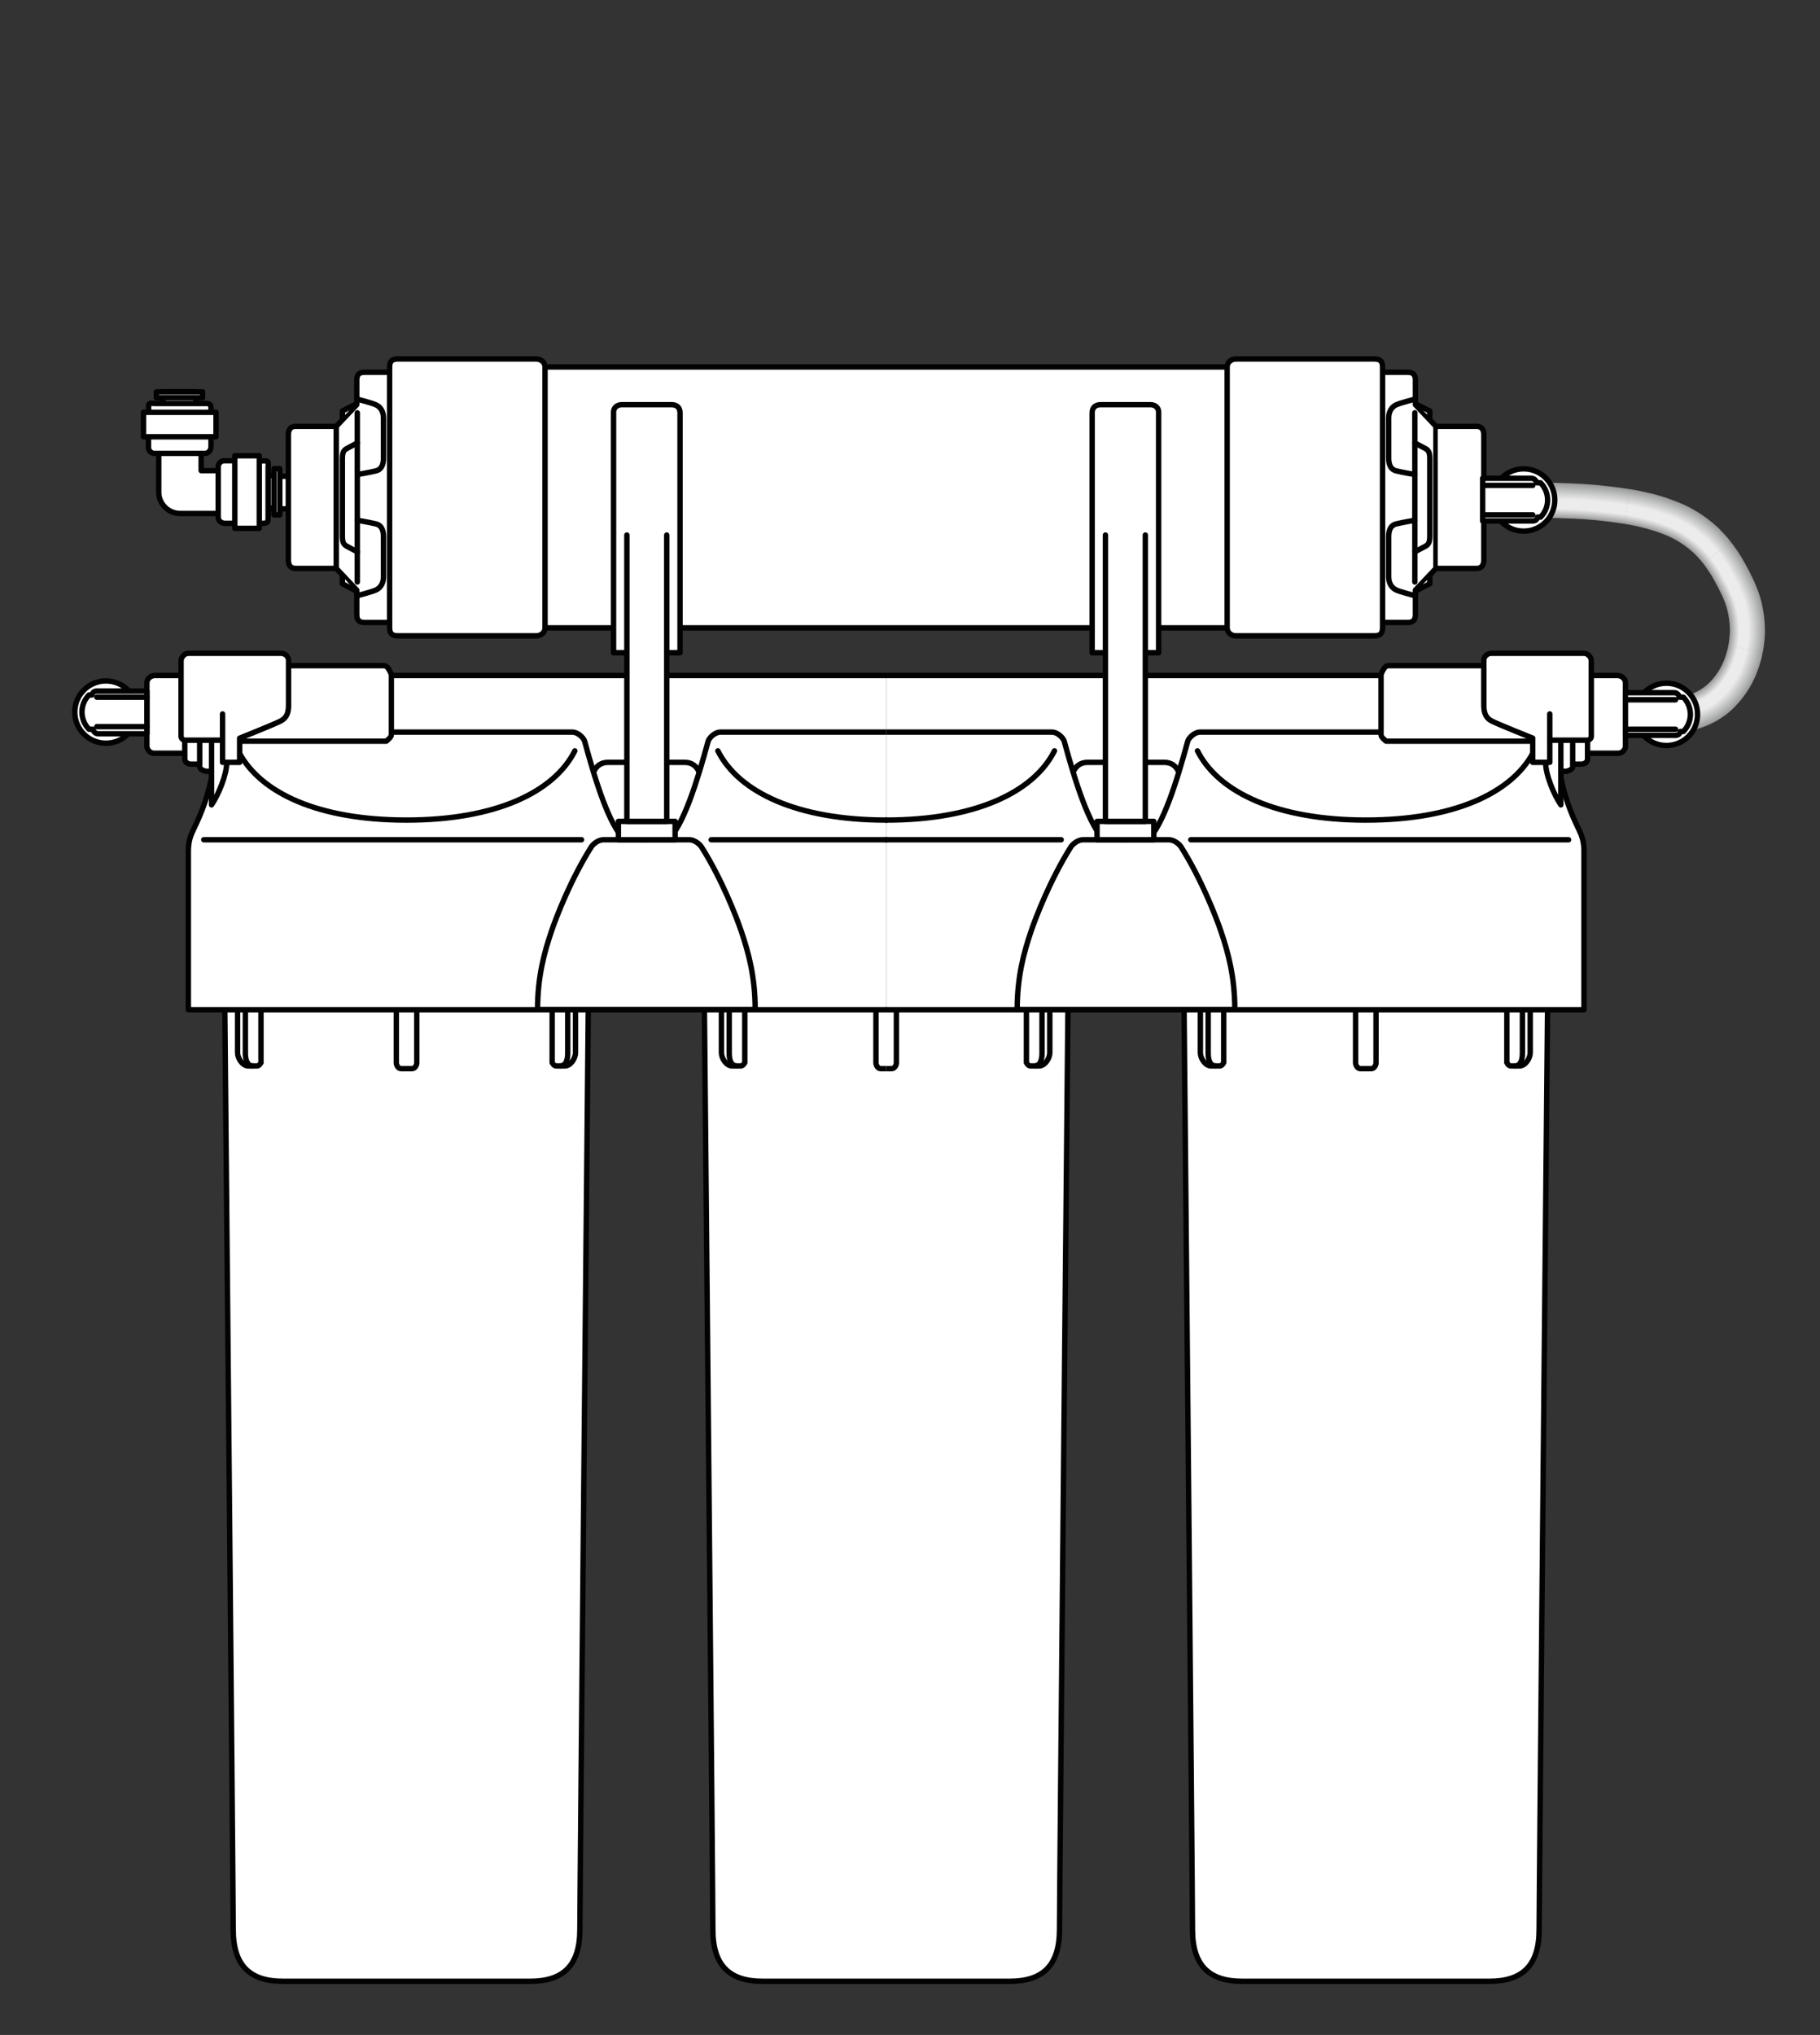 <?xml version="1.0" encoding="iso-8859-1"?>
<!-- Generator: Adobe Illustrator 16.0.0, SVG Export Plug-In . SVG Version: 6.00 Build 0)  -->
<!DOCTYPE svg PUBLIC "-//W3C//DTD SVG 1.1//EN" "http://www.w3.org/Graphics/SVG/1.1/DTD/svg11.dtd">
<svg version="1.1" xmlns="http://www.w3.org/2000/svg" xmlns:xlink="http://www.w3.org/1999/xlink" x="0px" y="0px"
	 width="134.667px" height="150.5px" viewBox="0 0 134.667 150.5" style="enable-background:new 0 0 134.667 150.5;"
	 xml:space="preserve">
<rect x="0" y="0" width="134.667" height="150.5" fill="#333333" stroke="none"/>
<g id="Layer_2">
</g>
<g id="Layer_1">
	<g>
		<g>
			<g>
				<g>
					<g>
						<g>
							<path style="fill:#9B9B9B;" d="M120.18,38.741c0,0.001-1.791-0.298-3.67-0.378c-1.872-0.093-3.77-0.09-3.77-0.09v-2.596
								c0,0,1.943-0.005,3.907,0.093c1.961,0.081,3.963,0.411,3.963,0.41L120.18,38.741z"/>
							<path style="fill:#A3A4A4;" d="M112.74,35.781c0,0,1.941-0.004,3.901,0.094c1.958,0.08,3.952,0.409,3.952,0.409l-0.403,2.397
								c0,0-1.797-0.299-3.678-0.379c-1.874-0.093-3.772-0.09-3.772-0.09V35.781z"/>
							<path style="fill:#ABABAC;" d="M112.74,35.886c0,0,1.939-0.004,3.896,0.093c1.955,0.081,3.94,0.408,3.94,0.408l-0.376,2.235
								c0,0-1.801-0.3-3.685-0.38c-1.876-0.093-3.775-0.09-3.775-0.09V35.886z"/>
							<path style="fill:#B2B3B3;" d="M112.74,35.99c0,0,1.938-0.004,3.891,0.093c1.951,0.081,3.928,0.407,3.928,0.407l-0.349,2.074
								c0,0-1.806-0.301-3.691-0.381c-1.878-0.093-3.778-0.089-3.778-0.089V35.99z"/>
							<path style="fill:#BABBBB;" d="M112.74,36.096c0,0,1.936-0.004,3.885,0.093c1.948,0.081,3.916,0.405,3.916,0.405
								l-0.321,1.911c0,0-1.811-0.302-3.697-0.382c-1.881-0.093-3.782-0.09-3.782-0.09V36.096z"/>
							<path style="fill:#C1C2C2;" d="M112.74,36.199c0,0,1.935-0.004,3.879,0.092c1.945,0.081,3.905,0.404,3.905,0.404
								l-0.295,1.751c0,0-1.815-0.302-3.704-0.382c-1.883-0.094-3.785-0.09-3.785-0.09V36.199z"/>
							<path style="fill:#C8C9C9;" d="M112.74,36.306c0,0,1.933-0.004,3.874,0.093c1.941,0.08,3.893,0.402,3.893,0.402l-0.268,1.586
								c0,0-1.82-0.303-3.711-0.383c-1.885-0.094-3.788-0.09-3.788-0.09V36.306z"/>
							<path style="fill:#D0D0D1;" d="M112.74,36.41c0,0,1.931-0.004,3.868,0.092c1.938,0.081,3.881,0.402,3.881,0.401l-0.239,1.424
								c0,0-1.825-0.304-3.718-0.384c-1.888-0.093-3.792-0.09-3.792-0.09V36.41z"/>
							<path style="fill:#D7D7D8;" d="M112.74,36.514c0,0,1.929-0.004,3.862,0.092c1.936,0.081,3.869,0.4,3.869,0.4l-0.212,1.262
								c0,0-1.83-0.305-3.725-0.385c-1.889-0.094-3.795-0.09-3.795-0.09V36.514z"/>
							<path style="fill:#DEDEDE;" d="M112.74,36.619c0,0,1.927-0.004,3.856,0.092c1.933,0.081,3.857,0.399,3.857,0.399
								l-0.185,1.097c0,0.001-1.835-0.305-3.731-0.385c-1.891-0.094-3.798-0.09-3.798-0.09V36.619z"/>
							<path style="fill:#E5E5E5;" d="M112.74,36.724c0,0,1.925-0.004,3.852,0.092c1.929,0.08,3.846,0.397,3.846,0.397l-0.157,0.936
								c-0.001,0-1.841-0.306-3.739-0.386c-1.893-0.094-3.801-0.09-3.801-0.09V36.724z"/>
							<path style="fill:#ECECEC;" d="M120.289,38.091c0,0-1.845-0.307-3.744-0.387c-1.896-0.094-3.805-0.09-3.805-0.09v-0.786
								c0,0,1.923-0.004,3.846,0.092c1.926,0.08,3.834,0.396,3.834,0.396L120.289,38.091z"/>
						</g>
					</g>
				</g>
				<g>
					<g>
						<g>
							<path style="fill:#9B9B9B;" d="M126.027,41.681c-0.001,0-0.246-0.335-0.672-0.757c-0.442-0.403-1.072-0.889-1.83-1.231
								c-1.517-0.693-3.345-0.951-3.346-0.951l0.431-2.561c0,0,0.499,0.066,1.254,0.247c0.752,0.154,1.768,0.47,2.759,0.911
								c0.999,0.45,1.914,1.136,2.526,1.708c0.602,0.591,0.922,1.033,0.923,1.033L126.027,41.681z"/>
							<path style="fill:#A3A4A4;" d="M120.594,36.284c0,0,0.496,0.065,1.247,0.245c0.748,0.153,1.756,0.467,2.738,0.904
								c0.989,0.446,1.893,1.123,2.498,1.688c0.595,0.585,0.912,1.022,0.912,1.022l-1.914,1.498
								c-0.001,0.001-0.248-0.337-0.679-0.763c-0.445-0.407-1.082-0.897-1.846-1.243c-1.527-0.697-3.36-0.955-3.36-0.955
								L120.594,36.284z"/>
							<path style="fill:#ABABAC;" d="M120.576,36.387c0,0,0.495,0.065,1.241,0.244c0.745,0.153,1.744,0.464,2.718,0.897
								c0.979,0.441,1.872,1.11,2.471,1.67c0.587,0.577,0.901,1.011,0.901,1.011l-1.785,1.396c0,0.001-0.249-0.34-0.684-0.77
								c-0.449-0.411-1.093-0.906-1.861-1.254c-1.539-0.702-3.377-0.961-3.377-0.96L120.576,36.387z"/>
							<path style="fill:#B2B3B3;" d="M120.559,36.49c0,0,0.493,0.065,1.235,0.242c0.741,0.152,1.732,0.461,2.697,0.891
								c0.969,0.438,1.85,1.099,2.442,1.65c0.579,0.57,0.892,1,0.892,1l-1.657,1.297c0,0-0.25-0.343-0.688-0.776
								c-0.454-0.415-1.104-0.914-1.878-1.265c-1.55-0.707-3.392-0.965-3.392-0.965L120.559,36.49z"/>
							<path style="fill:#BABBBB;" d="M120.541,36.594c0,0,0.491,0.065,1.229,0.241c0.736,0.151,1.721,0.459,2.676,0.883
								c0.96,0.434,1.829,1.087,2.414,1.632c0.573,0.563,0.882,0.989,0.882,0.988l-1.526,1.194c0,0.001-0.252-0.345-0.695-0.782
								c-0.457-0.419-1.113-0.923-1.894-1.275c-1.561-0.712-3.407-0.971-3.407-0.97L120.541,36.594z"/>
							<path style="fill:#C1C2C2;" d="M120.524,36.695c0,0,0.489,0.065,1.223,0.241c0.733,0.149,1.71,0.455,2.655,0.875
								c0.95,0.429,1.809,1.074,2.387,1.612c0.565,0.558,0.871,0.979,0.872,0.979l-1.398,1.094c0,0-0.254-0.348-0.7-0.789
								c-0.462-0.423-1.125-0.932-1.91-1.286c-1.572-0.717-3.422-0.976-3.423-0.975L120.524,36.695z"/>
							<path style="fill:#C8C9C9;" d="M120.507,36.801c0,0,0.487,0.064,1.216,0.239c0.729,0.149,1.698,0.452,2.635,0.868
								c0.94,0.425,1.786,1.062,2.357,1.593c0.559,0.55,0.861,0.967,0.862,0.967l-1.267,0.991c-0.001,0-0.256-0.351-0.707-0.795
								c-0.465-0.427-1.135-0.94-1.926-1.298c-1.583-0.722-3.438-0.979-3.438-0.979L120.507,36.801z"/>
							<path style="fill:#D0D0D1;" d="M120.489,36.903c0,0.001,0.485,0.064,1.21,0.238c0.726,0.148,1.688,0.45,2.614,0.861
								c0.931,0.42,1.766,1.049,2.33,1.574c0.551,0.543,0.851,0.955,0.852,0.955l-1.137,0.89c-0.001,0-0.258-0.353-0.713-0.802
								c-0.47-0.431-1.146-0.948-1.942-1.309c-1.594-0.727-3.453-0.985-3.453-0.984L120.489,36.903z"/>
							<path style="fill:#D7D7D8;" d="M120.472,37.006c0,0,0.484,0.064,1.204,0.236c0.723,0.147,1.676,0.447,2.594,0.854
								c0.921,0.416,1.745,1.037,2.302,1.555c0.545,0.536,0.842,0.944,0.842,0.944l-1.008,0.788c0,0.001-0.259-0.354-0.718-0.808
								c-0.474-0.435-1.156-0.957-1.959-1.32c-1.605-0.73-3.469-0.989-3.469-0.988L120.472,37.006z"/>
							<path style="fill:#DEDEDE;" d="M120.454,37.11c0,0,0.482,0.063,1.198,0.235c0.718,0.146,1.664,0.444,2.572,0.847
								c0.911,0.412,1.724,1.024,2.273,1.536c0.538,0.529,0.831,0.933,0.832,0.933l-0.877,0.686c0,0-0.261-0.357-0.724-0.814
								c-0.478-0.438-1.167-0.966-1.975-1.331c-1.617-0.736-3.484-0.994-3.485-0.994L120.454,37.11z"/>
							<path style="fill:#E5E5E5;" d="M120.438,37.213c0,0,0.48,0.063,1.191,0.234c0.715,0.146,1.652,0.441,2.552,0.84
								c0.901,0.407,1.702,1.012,2.246,1.517c0.53,0.522,0.82,0.922,0.821,0.922l-0.747,0.584c-0.001,0.001-0.264-0.359-0.73-0.82
								c-0.481-0.442-1.177-0.975-1.991-1.342c-1.627-0.741-3.499-0.999-3.499-0.999L120.438,37.213z"/>
							<path style="fill:#ECECEC;" d="M126.547,41.273c-0.001,0.001-0.265-0.362-0.735-0.826c-0.485-0.446-1.188-0.983-2.007-1.354
								c-1.639-0.745-3.515-1.003-3.516-1.003l0.131-0.775c0,0,0.479,0.063,1.186,0.233c0.711,0.145,1.642,0.438,2.531,0.833
								c0.892,0.402,1.681,0.999,2.218,1.497c0.523,0.516,0.811,0.911,0.812,0.91L126.547,41.273z"/>
						</g>
					</g>
				</g>
				<g>
					<g>
						<g>
							<path style="fill:#9B9B9B;" d="M127.879,47.764c-0.001,0,0.089-0.386,0.117-0.98c0.011-0.592-0.065-1.387-0.326-2.122
								c-0.077-0.184-0.13-0.354-0.219-0.549c-0.097-0.2-0.192-0.396-0.284-0.586c-0.188-0.375-0.377-0.705-0.542-0.984
								c-0.338-0.547-0.599-0.861-0.598-0.861l2.045-1.601c-0.001,0,0.35,0.428,0.77,1.108c0.2,0.339,0.429,0.74,0.644,1.169
								c0.104,0.215,0.212,0.438,0.321,0.663c0.108,0.234,0.21,0.52,0.312,0.78c0.384,1.078,0.492,2.22,0.472,3.064
								c-0.036,0.847-0.165,1.399-0.165,1.399L127.879,47.764z"/>
							<path style="fill:#A3A4A4;" d="M127.989,40.145c0,0,0.348,0.423,0.763,1.098c0.2,0.338,0.427,0.735,0.641,1.162
								c0.104,0.214,0.211,0.436,0.319,0.66c0.107,0.232,0.207,0.513,0.309,0.771c0.379,1.065,0.486,2.192,0.466,3.026
								c-0.035,0.837-0.163,1.383-0.162,1.383l-2.386-0.469c-0.001,0,0.09-0.39,0.118-0.99c0.011-0.598-0.065-1.4-0.33-2.145
								c-0.077-0.186-0.132-0.359-0.221-0.555c-0.097-0.199-0.192-0.396-0.285-0.587c-0.188-0.376-0.379-0.708-0.544-0.989
								c-0.34-0.55-0.603-0.866-0.602-0.867L127.989,40.145z"/>
							<path style="fill:#ABABAC;" d="M127.907,40.209c0,0,0.344,0.418,0.756,1.088c0.198,0.335,0.423,0.729,0.636,1.154
								c0.209,0.416,0.431,0.875,0.624,1.419c0.373,1.051,0.479,2.164,0.46,2.988c-0.036,0.827-0.161,1.366-0.161,1.366
								l-2.225-0.438c0,0,0.092-0.394,0.12-1c0.011-0.604-0.066-1.415-0.333-2.166c-0.078-0.188-0.134-0.364-0.223-0.561
								c-0.098-0.2-0.193-0.397-0.286-0.589c-0.189-0.377-0.381-0.711-0.547-0.993c-0.342-0.553-0.606-0.872-0.606-0.873
								L127.907,40.209z"/>
							<path style="fill:#B2B3B3;" d="M127.825,40.273c0,0,0.34,0.414,0.749,1.078c0.196,0.332,0.42,0.725,0.632,1.146
								c0.208,0.415,0.428,0.872,0.618,1.406c0.368,1.037,0.473,2.137,0.454,2.951c-0.035,0.816-0.16,1.349-0.159,1.349
								l-2.064-0.406c0,0,0.092-0.397,0.12-1.009c0.012-0.609-0.066-1.429-0.336-2.188c-0.078-0.189-0.135-0.368-0.225-0.565
								c-0.098-0.201-0.194-0.399-0.287-0.591c-0.189-0.378-0.382-0.713-0.549-0.997c-0.344-0.556-0.61-0.878-0.61-0.878
								L127.825,40.273z"/>
							<path style="fill:#BABBBB;" d="M127.742,40.338c0,0,0.336,0.41,0.742,1.068c0.195,0.33,0.417,0.719,0.628,1.14
								c0.207,0.413,0.426,0.867,0.612,1.394c0.363,1.023,0.467,2.108,0.448,2.912c-0.035,0.807-0.157,1.332-0.157,1.332
								l-1.901-0.374c0,0,0.093-0.401,0.121-1.019c0.012-0.615-0.066-1.442-0.339-2.21c-0.128-0.365-0.318-0.773-0.516-1.163
								c-0.19-0.38-0.383-0.716-0.551-1.002c-0.346-0.559-0.614-0.883-0.614-0.884L127.742,40.338z"/>
							<path style="fill:#C1C2C2;" d="M127.661,40.402c-0.001,0,0.332,0.404,0.735,1.058c0.389,0.683,0.861,1.485,1.23,2.514
								c0.358,1.01,0.461,2.081,0.442,2.875c-0.034,0.796-0.155,1.315-0.155,1.315l-1.741-0.343c-0.001,0,0.094-0.405,0.122-1.028
								c0.013-0.621-0.067-1.456-0.343-2.231c-0.13-0.37-0.321-0.78-0.518-1.17c-0.191-0.381-0.385-0.72-0.554-1.006
								c-0.348-0.562-0.618-0.89-0.618-0.89L127.661,40.402z"/>
							<path style="fill:#C8C9C9;" d="M127.577,40.468c-0.001,0,0.328,0.4,0.728,1.048c0.385,0.675,0.859,1.482,1.222,2.493
								c0.354,0.996,0.454,2.053,0.437,2.836c-0.034,0.786-0.153,1.299-0.153,1.299l-1.578-0.311c0,0,0.096-0.409,0.124-1.038
								c0.013-0.627-0.068-1.47-0.347-2.253c-0.131-0.376-0.323-0.787-0.521-1.178c-0.191-0.382-0.387-0.722-0.556-1.011
								c-0.35-0.564-0.623-0.895-0.622-0.895L127.577,40.468z"/>
							<path style="fill:#D0D0D1;" d="M127.495,40.532c-0.001,0,0.324,0.396,0.721,1.038c0.38,0.666,0.856,1.479,1.212,2.474
								c0.349,0.981,0.448,2.024,0.431,2.798c-0.033,0.775-0.151,1.281-0.151,1.281l-1.416-0.278c0,0,0.096-0.413,0.125-1.048
								c0.012-0.633-0.069-1.484-0.35-2.275c-0.134-0.381-0.327-0.793-0.524-1.185c-0.192-0.384-0.388-0.725-0.558-1.015
								c-0.352-0.567-0.627-0.9-0.626-0.9L127.495,40.532z"/>
							<path style="fill:#D7D7D8;" d="M127.413,40.596c0,0,0.321,0.392,0.715,1.028c0.376,0.658,0.853,1.476,1.202,2.454
								c0.345,0.968,0.442,1.997,0.425,2.761c-0.033,0.766-0.149,1.265-0.149,1.265l-1.255-0.247c0,0,0.097-0.417,0.126-1.058
								c0.013-0.639-0.069-1.498-0.354-2.297c-0.135-0.386-0.329-0.8-0.526-1.192c-0.193-0.385-0.39-0.728-0.561-1.019
								c-0.354-0.571-0.631-0.906-0.631-0.907L127.413,40.596z"/>
							<path style="fill:#DEDEDE;" d="M127.33,40.661c-0.001,0,0.317,0.387,0.707,1.019c0.372,0.649,0.851,1.471,1.193,2.434
								c0.339,0.954,0.436,1.969,0.419,2.722c-0.033,0.756-0.147,1.248-0.147,1.248l-1.092-0.215c-0.001,0,0.098-0.421,0.127-1.068
								c0.013-0.645-0.07-1.511-0.356-2.318c-0.274-0.788-0.767-1.658-1.093-2.222c-0.355-0.575-0.635-0.913-0.635-0.913
								L127.33,40.661z"/>
							<path style="fill:#E5E5E5;" d="M127.248,40.726c-0.001,0,0.313,0.382,0.7,1.008c0.367,0.643,0.848,1.468,1.184,2.414
								c0.334,0.94,0.43,1.941,0.413,2.685c-0.032,0.745-0.146,1.23-0.146,1.23l-0.931-0.184c-0.001,0,0.099-0.424,0.128-1.077
								c0.013-0.65-0.07-1.525-0.359-2.34c-0.278-0.798-0.771-1.665-1.099-2.233c-0.357-0.578-0.639-0.918-0.638-0.919
								L127.248,40.726z"/>
							<path style="fill:#ECECEC;" d="M128.526,47.891c-0.001,0,0.099-0.428,0.129-1.087c0.014-0.655-0.071-1.538-0.363-2.361
								c-0.281-0.807-0.772-1.671-1.104-2.245c-0.358-0.58-0.643-0.923-0.642-0.924l0.619-0.484
								c-0.001,0.001,0.31,0.378,0.693,0.999c0.363,0.634,0.845,1.464,1.174,2.394c0.33,0.927,0.424,1.914,0.407,2.647
								c-0.032,0.734-0.144,1.213-0.144,1.214L128.526,47.891z"/>
						</g>
					</g>
				</g>
				<g>
					<g>
						<g>
							<path style="fill:#9B9B9B;" d="M123.98,51.534c0,0,0.088-0.009,0.242-0.023c0.155-0.007,0.377-0.019,0.626-0.097
								c0.506-0.118,1.145-0.43,1.659-0.955c0.518-0.518,0.914-1.197,1.105-1.752c0.108-0.271,0.157-0.516,0.214-0.678
								c0.033-0.169,0.052-0.266,0.052-0.266l2.547,0.501c0,0-0.027,0.139-0.076,0.381c-0.075,0.236-0.152,0.583-0.308,0.98
								c-0.284,0.802-0.857,1.83-1.7,2.671c-0.831,0.855-1.967,1.43-2.858,1.635c-0.445,0.127-0.822,0.156-1.088,0.17
								c-0.264,0.019-0.415,0.028-0.415,0.028V51.534z"/>
							<path style="fill:#A3A4A4;" d="M130.324,48.244c0,0-0.027,0.137-0.075,0.377c-0.075,0.233-0.151,0.575-0.305,0.968
								c-0.28,0.792-0.847,1.806-1.677,2.635c-0.818,0.842-1.934,1.405-2.81,1.607c-0.438,0.125-0.809,0.153-1.069,0.167
								c-0.26,0.018-0.408,0.028-0.408,0.028v-2.432c0,0,0.09-0.009,0.246-0.023c0.158-0.007,0.384-0.02,0.637-0.099
								c0.515-0.12,1.165-0.438,1.688-0.971c0.525-0.525,0.926-1.213,1.119-1.773c0.109-0.274,0.159-0.521,0.217-0.685
								c0.032-0.171,0.052-0.269,0.052-0.269L130.324,48.244z"/>
							<path style="fill:#ABABAC;" d="M130.222,48.225c0,0-0.027,0.135-0.074,0.371c-0.074,0.23-0.148,0.569-0.301,0.957
								c-0.276,0.781-0.835,1.781-1.652,2.597c-0.806,0.829-1.901,1.382-2.762,1.58c-0.43,0.123-0.794,0.15-1.051,0.164
								c-0.255,0.018-0.401,0.028-0.401,0.028v-2.267c0,0,0.091-0.009,0.251-0.023c0.16-0.007,0.389-0.021,0.647-0.1
								c0.522-0.123,1.185-0.446,1.715-0.987c0.533-0.532,0.938-1.229,1.134-1.795c0.109-0.277,0.16-0.526,0.218-0.691
								c0.033-0.173,0.052-0.271,0.052-0.271L130.222,48.225z"/>
							<path style="fill:#B2B3B3;" d="M130.119,48.204c0,0-0.026,0.134-0.073,0.367c-0.073,0.228-0.147,0.562-0.297,0.944
								c-0.273,0.771-0.824,1.758-1.629,2.56c-0.793,0.815-1.868,1.358-2.713,1.553c-0.422,0.121-0.78,0.148-1.032,0.161
								c-0.251,0.018-0.395,0.028-0.395,0.028v-2.104c0,0,0.093-0.008,0.255-0.022c0.162-0.008,0.395-0.021,0.657-0.103
								c0.532-0.124,1.205-0.453,1.742-1.002c0.54-0.54,0.948-1.243,1.146-1.815c0.111-0.28,0.162-0.531,0.221-0.698
								c0.033-0.175,0.053-0.274,0.053-0.274L130.119,48.204z"/>
							<path style="fill:#BABBBB;" d="M130.016,48.184c0,0-0.026,0.132-0.072,0.362c-0.072,0.225-0.145,0.555-0.293,0.933
								c-0.27,0.762-0.813,1.733-1.604,2.522c-0.78,0.802-1.835,1.334-2.664,1.525c-0.414,0.119-0.767,0.146-1.014,0.158
								c-0.247,0.018-0.388,0.027-0.388,0.027v-1.938c0,0,0.094-0.008,0.259-0.022c0.165-0.008,0.401-0.021,0.668-0.104
								c0.541-0.127,1.226-0.463,1.771-1.019c0.548-0.547,0.96-1.259,1.16-1.837c0.112-0.283,0.164-0.537,0.223-0.705
								c0.034-0.177,0.054-0.277,0.054-0.277L130.016,48.184z"/>
							<path style="fill:#C1C2C2;" d="M129.914,48.164c0,0-0.025,0.13-0.071,0.357c-0.071,0.222-0.143,0.548-0.289,0.92
								c-0.266,0.752-0.803,1.71-1.581,2.486c-0.768,0.789-1.803,1.311-2.616,1.498c-0.406,0.117-0.752,0.143-0.995,0.155
								c-0.242,0.018-0.381,0.027-0.381,0.027v-1.775c0,0,0.096-0.008,0.263-0.022c0.168-0.008,0.407-0.022,0.679-0.105
								c0.55-0.129,1.246-0.471,1.798-1.034c0.555-0.555,0.972-1.274,1.174-1.857c0.113-0.286,0.166-0.542,0.225-0.713
								c0.035-0.178,0.055-0.279,0.055-0.279L129.914,48.164z"/>
							<path style="fill:#C8C9C9;" d="M129.81,48.144c0,0-0.025,0.128-0.07,0.353c-0.07,0.219-0.142,0.54-0.285,0.907
								c-0.262,0.742-0.792,1.686-1.557,2.448c-0.754,0.775-1.77,1.286-2.567,1.471c-0.397,0.115-0.737,0.14-0.976,0.152
								c-0.238,0.018-0.374,0.027-0.374,0.027v-1.608c0,0,0.097-0.009,0.267-0.023c0.17-0.008,0.413-0.022,0.689-0.106
								c0.56-0.131,1.267-0.479,1.825-1.051c0.563-0.562,0.984-1.289,1.188-1.878c0.114-0.289,0.168-0.548,0.227-0.72
								c0.035-0.18,0.055-0.282,0.055-0.282L129.81,48.144z"/>
							<path style="fill:#D0D0D1;" d="M129.707,48.123c0,0-0.025,0.127-0.069,0.349c-0.069,0.215-0.139,0.533-0.281,0.896
								c-0.258,0.731-0.781,1.661-1.532,2.411c-0.742,0.762-1.737,1.262-2.52,1.443c-0.39,0.112-0.724,0.137-0.958,0.149
								c-0.232,0.017-0.366,0.026-0.366,0.026v-1.443c0,0,0.099-0.009,0.271-0.023c0.173-0.008,0.42-0.023,0.701-0.108
								c0.567-0.133,1.286-0.487,1.853-1.066c0.57-0.569,0.995-1.305,1.202-1.9c0.115-0.292,0.169-0.553,0.229-0.727
								c0.035-0.181,0.056-0.284,0.056-0.284L129.707,48.123z"/>
							<path style="fill:#D7D7D8;" d="M129.605,48.104c0,0-0.024,0.125-0.067,0.344c-0.069,0.212-0.138,0.525-0.278,0.883
								c-0.255,0.722-0.771,1.638-1.509,2.375c-0.729,0.749-1.705,1.238-2.472,1.416c-0.382,0.111-0.709,0.135-0.939,0.146
								c-0.229,0.017-0.359,0.026-0.359,0.026v-1.279c0,0,0.1-0.009,0.274-0.023c0.176-0.009,0.426-0.024,0.712-0.11
								c0.576-0.135,1.307-0.495,1.881-1.082c0.578-0.577,1.007-1.321,1.216-1.922c0.116-0.295,0.171-0.558,0.231-0.733
								c0.035-0.183,0.056-0.287,0.056-0.287L129.605,48.104z"/>
							<path style="fill:#DEDEDE;" d="M129.502,48.083c0,0-0.024,0.123-0.067,0.339c-0.068,0.209-0.136,0.519-0.273,0.871
								c-0.251,0.712-0.76,1.613-1.484,2.337c-0.717,0.735-1.672,1.215-2.424,1.389c-0.374,0.108-0.694,0.132-0.92,0.144
								c-0.225,0.017-0.353,0.026-0.353,0.026v-1.113c0,0,0.102-0.009,0.278-0.023c0.179-0.009,0.433-0.024,0.723-0.112
								c0.586-0.137,1.328-0.503,1.909-1.098c0.585-0.584,1.019-1.337,1.229-1.943c0.117-0.298,0.173-0.563,0.233-0.74
								c0.036-0.185,0.057-0.29,0.057-0.29L129.502,48.083z"/>
							<path style="fill:#E5E5E5;" d="M129.399,48.062c0,0-0.024,0.122-0.066,0.335c-0.067,0.206-0.134,0.512-0.27,0.858
								c-0.247,0.702-0.749,1.59-1.461,2.301c-0.704,0.722-1.639,1.19-2.375,1.36c-0.366,0.107-0.681,0.13-0.901,0.141
								c-0.22,0.017-0.346,0.026-0.346,0.026v-0.949c0,0,0.103-0.009,0.282-0.023c0.181-0.009,0.438-0.025,0.733-0.114
								c0.595-0.139,1.349-0.511,1.937-1.112c0.593-0.593,1.03-1.353,1.243-1.965c0.119-0.301,0.175-0.568,0.236-0.748
								c0.036-0.186,0.057-0.293,0.057-0.293L129.399,48.062z"/>
							<path style="fill:#ECECEC;" d="M123.98,52.193c0,0,0.104-0.009,0.286-0.023c0.184-0.009,0.444-0.025,0.743-0.116
								c0.604-0.141,1.368-0.519,1.964-1.128c0.601-0.6,1.042-1.367,1.257-1.985c0.12-0.304,0.177-0.573,0.238-0.754
								c0.036-0.188,0.058-0.296,0.058-0.296l0.771,0.152c0,0-0.023,0.119-0.064,0.33c-0.067,0.203-0.132,0.504-0.267,0.846
								c-0.243,0.692-0.738,1.566-1.437,2.264c-0.691,0.709-1.606,1.167-2.327,1.334c-0.358,0.104-0.666,0.126-0.883,0.138
								c-0.216,0.017-0.339,0.025-0.339,0.025V52.193z"/>
						</g>
					</g>
				</g>
			</g>
		</g>
	</g>
	<g>
		<path style="fill:#FFFFFF;stroke:#020203;stroke-width:0.4;stroke-linecap:round;" d="M79.02,74.675
			c-0.043,4.102-0.624,65.292-0.624,68.022c0,2.733-1.298,3.834-3.686,3.834c-2.391,0-9.139,0-9.139,0s-6.749,0-9.141,0
			c-2.388,0-3.684-1.101-3.684-3.834c0-2.73-0.581-63.921-0.625-68.022"/>
		<g>
			<g>
				<path style="fill:#FFFFFF;stroke:#020203;stroke-width:0.4;stroke-linecap:round;" d="M43.528,74.675
					c-0.04,4.102-0.621,65.292-0.621,68.022c0,2.733-1.295,3.834-3.688,3.834c-2.388,0-9.138,0-9.138,0s-6.75,0-9.14,0
					c-2.389,0-3.686-1.101-3.686-3.834c0-2.73-0.581-63.921-0.621-68.022"/>
				<g>
					<path style="fill:#FFFFFF;stroke:#020203;stroke-width:0.4;stroke-linecap:round;" d="M17.579,74.675c0,0,0,2.783,0,3.185
						s0.351,0.975,0.804,0.975c0.183,0,0.497,0,0.627,0c0.185,0,0.3-0.246,0.3-0.246v-3.913"/>
					<path style="fill:#FFFFFF;stroke:#020203;stroke-width:0.4;stroke-linecap:round;" d="M18.155,74.675c0,0.703,0,2.832,0,3.231
						c0,0.403,0.101,0.928,0.553,0.928"/>
				</g>
				<path style="fill:none;stroke:#020203;stroke-width:0.4;" d="M30.839,74.675v3.935c0,0.149-0.126,0.426-0.352,0.426
					c-0.225,0-0.405,0-0.405,0s-0.18,0-0.405,0c-0.225,0-0.351-0.276-0.351-0.426v-3.935"/>
				<g>
					<path style="fill:none;stroke:#020203;stroke-width:0.4;" d="M42.583,74.675c0,0,0,2.783,0,3.185s-0.348,0.975-0.799,0.975
						c-0.186,0-0.498,0-0.627,0c-0.187,0-0.3-0.246-0.3-0.246v-3.913"/>
					<path style="fill:none;stroke:#020203;stroke-width:0.4;" d="M42.009,74.675c0,0.703,0,2.832,0,3.231
						c0,0.403-0.102,0.928-0.552,0.928"/>
				</g>
			</g>
			<path style="fill:#FFFFFF;stroke:#020203;stroke-width:0.4;stroke-linecap:round;stroke-linejoin:round;" d="M65.571,74.675
				H30.082H13.936c0,0,0-8.681,0-11.717c0-0.552,0.098-1.002,0.307-1.446c0.431-0.919,1.014-2.073,1.41-4.016v-7.54h49.919"/>
			<path style="fill:none;stroke:#020203;stroke-width:0.4;" d="M48.122,62.106c0,0-3.043,0-3.464,0
				c-0.424,0-0.798,0.356-0.909,0.532c-1.518,2.409-2.586,5.169-2.953,6.261c-0.53,1.565-1.021,3.346-1.021,5.775
				c1.651,0,8.057,0,8.057,0"/>
			<path style="fill:#FFFFFF;stroke:#020203;stroke-width:0.4;stroke-linecap:round;stroke-linejoin:round;" d="M28.957,54.146
				c0,0,12.931,0,13.381,0c0.452,0,0.858,0.451,0.922,0.68c0.803,2.959,1.842,6.288,2.97,7.281"/>
			<path style="fill:#FFFFFF;stroke:#020203;stroke-width:0.4;stroke-linecap:round;stroke-linejoin:round;" d="M42.535,55.531
				c-1.548,3.081-5.917,5.12-12.453,5.12c-6.537,0-10.749-2.003-12.352-4.927"/>
			<polyline style="fill:#FFFFFF;stroke:#020203;stroke-width:0.4;stroke-linecap:round;stroke-linejoin:round;" points="
				43.032,62.106 30.082,62.106 15.076,62.106 			"/>
			<path style="fill:none;stroke:#020203;stroke-width:0.4;stroke-linecap:round;" d="M48.122,56.381c-1.419,0-2.772,0-3.134,0
				c-0.542,0-0.874,0.302-1.039,0.661"/>
			<path style="fill:#FFFFFF;stroke:#020203;stroke-width:0.4;stroke-linecap:round;stroke-linejoin:round;" d="M13.397,49.956
				c-0.678,0-1.65,0-1.929,0c-0.275,0-0.6,0.21-0.6,0.556c0,0.35,0,4.456,0,4.682s0.232,0.515,0.528,0.515c0.298,0,2.275,0,2.275,0"
				/>
			<path style="fill:#FFFFFF;stroke:#020203;stroke-width:0.4;stroke-linecap:round;stroke-linejoin:round;" d="M14.775,56.516
				c0,0-0.45,0-0.646,0s-0.457-0.135-0.457-0.373c0-0.236,0-1.399,0-1.399h1.103"/>
			<path style="fill:#FFFFFF;stroke:#020203;stroke-width:0.4;stroke-linecap:round;stroke-linejoin:round;" d="M15.536,57.042
				h-0.31c0,0-0.451-0.098-0.451-0.329c0-0.235,0-1.97,0-1.97h0.877"/>
			<path style="fill:#FFFFFF;stroke:#020203;stroke-width:0.4;stroke-linecap:round;stroke-linejoin:round;" d="M15.652,54.743
				v4.783c0.526-0.779,1.126-2.233,1.126-3.146v-1.638H15.652z"/>
			<path style="fill:#FFFFFF;stroke:#020203;stroke-width:0.4;stroke-linecap:round;stroke-linejoin:round;" d="M17.73,49.231
				c0.913,0,10.415,0,10.655,0c0.241,0,0.339,0.189,0.432,0.352c0.093,0.164,0.14,0.311,0.14,0.311v4.451
				c0,0.198-0.383,0.472-0.383,0.472H17.73"/>
			<path style="fill:#FFFFFF;stroke:#020203;stroke-width:0.4;stroke-linecap:round;stroke-linejoin:round;" d="M16.469,52.802
				v3.579h1.262v-1.788c0,0,2.455-0.979,3.006-1.254s0.614-0.728,0.614-1.25c0-0.528,0-3.006,0-3.257
				c0-0.254-0.23-0.516-0.563-0.516c-0.335,0-6.538,0-6.852,0c-0.314,0-0.538,0.336-0.538,0.536c0,0.209,0,5.463,0,5.614
				c0,0.149,0.15,0.276,0.275,0.276h2.796"/>
			<path style="fill:#FFFFFF;stroke:#020203;stroke-width:0.4;stroke-linecap:round;stroke-linejoin:round;" d="M10.143,52.662
				c0,1.273-1.031,2.306-2.305,2.306s-2.305-1.032-2.305-2.306c0-1.27,1.031-2.302,2.305-2.302S10.143,51.393,10.143,52.662z"/>
			<path style="fill:#FFFFFF;stroke:#020203;stroke-width:0.4;stroke-linecap:round;stroke-linejoin:round;" d="M10.869,54.267
				c0,0-3.307,0-3.607,0s-0.4-0.333-0.4-0.333H6.589c-0.325-0.327-0.525-0.776-0.525-1.271c0-0.494,0.2-0.941,0.522-1.266h0.225
				c0,0,0.026-0.287,0.352-0.287s3.707,0,3.707,0V54.267z"/>
			
				<line style="fill:#FFFFFF;stroke:#020203;stroke-width:0.4;stroke-linecap:round;stroke-linejoin:round;" x1="7.162" y1="51.561" x2="10.869" y2="51.561"/>
			
				<line style="fill:#FFFFFF;stroke:#020203;stroke-width:0.4;stroke-linecap:round;stroke-linejoin:round;" x1="7.162" y1="53.742" x2="10.869" y2="53.742"/>
		</g>
		<g>
			<g>
				<path style="fill:#FFFFFF;stroke:#020203;stroke-width:0.4;stroke-linecap:round;" d="M87.613,74.675
					c0.042,4.102,0.622,65.292,0.622,68.022c0,2.733,1.295,3.834,3.685,3.834s9.14,0,9.14,0s6.749,0,9.139,0
					c2.389,0,3.687-1.101,3.687-3.834c0-2.73,0.58-63.921,0.621-68.022"/>
				<g>
					<path style="fill:#FFFFFF;stroke:#020203;stroke-width:0.4;stroke-linecap:round;" d="M113.225,74.675c0,0,0,2.783,0,3.185
						s-0.353,0.975-0.802,0.975c-0.185,0-0.498,0-0.626,0c-0.188,0-0.301-0.246-0.301-0.246v-3.913"/>
					<path style="fill:#FFFFFF;stroke:#020203;stroke-width:0.4;stroke-linecap:round;" d="M112.648,74.675c0,0.703,0,2.832,0,3.231
						c0,0.403-0.102,0.928-0.552,0.928"/>
				</g>
				<path style="fill:none;stroke:#020203;stroke-width:0.4;" d="M100.304,74.675v3.935c0,0.149,0.125,0.426,0.351,0.426
					s0.405,0,0.405,0s0.18,0,0.405,0s0.352-0.276,0.352-0.426v-3.935"/>
				<g>
					<path style="fill:none;stroke:#020203;stroke-width:0.4;" d="M88.819,74.675c0,0,0,2.783,0,3.185s0.35,0.975,0.803,0.975
						c0.183,0,0.497,0,0.627,0c0.186,0,0.297-0.246,0.297-0.246v-3.913"/>
					<path style="fill:none;stroke:#020203;stroke-width:0.4;" d="M89.397,74.675c0,0.703,0,2.832,0,3.231
						c0,0.403,0.1,0.928,0.55,0.928"/>
				</g>
			</g>
			<path style="fill:#FFFFFF;stroke:#020203;stroke-width:0.4;stroke-linecap:round;stroke-linejoin:round;" d="M65.571,74.675
				h35.488h16.146c0,0,0-8.681,0-11.717c0-0.552-0.098-1.002-0.306-1.446c-0.432-0.919-1.015-2.073-1.41-4.016v-7.54H65.571"/>
			<path style="fill:none;stroke:#020203;stroke-width:0.4;" d="M83.021,62.106c0,0,3.042,0,3.463,0
				c0.423,0,0.797,0.356,0.908,0.532c1.517,2.409,2.586,5.169,2.956,6.261c0.529,1.565,1.02,3.346,1.02,5.775
				c-1.652,0-8.057,0-8.057,0"/>
			<path style="fill:#FFFFFF;stroke:#020203;stroke-width:0.4;stroke-linecap:round;stroke-linejoin:round;" d="M102.188,54.146
				c0,0-12.934,0-13.384,0c-0.451,0-0.858,0.451-0.921,0.68c-0.804,2.959-1.845,6.288-2.97,7.281"/>
			<path style="fill:#FFFFFF;stroke:#020203;stroke-width:0.4;stroke-linecap:round;stroke-linejoin:round;" d="M88.605,55.531
				c1.548,3.081,5.917,5.12,12.454,5.12c6.536,0,10.748-2.003,12.352-4.927"/>
			<polyline style="fill:#FFFFFF;stroke:#020203;stroke-width:0.4;stroke-linecap:round;stroke-linejoin:round;" points="
				88.109,62.106 101.06,62.106 116.065,62.106 			"/>
			<path style="fill:none;stroke:#020203;stroke-width:0.4;stroke-linecap:round;" d="M83.021,56.381c1.416,0,2.771,0,3.133,0
				c0.54,0,0.874,0.302,1.038,0.661"/>
			<path style="fill:#FFFFFF;stroke:#020203;stroke-width:0.4;stroke-linecap:round;stroke-linejoin:round;" d="M117.745,49.956
				c0.675,0,1.65,0,1.927,0c0.277,0,0.601,0.21,0.601,0.556c0,0.35,0,4.456,0,4.682s-0.231,0.515-0.528,0.515
				c-0.296,0-2.276,0-2.276,0"/>
			<path style="fill:#FFFFFF;stroke:#020203;stroke-width:0.4;stroke-linecap:round;stroke-linejoin:round;" d="M116.367,56.516
				c0,0,0.45,0,0.646,0s0.455-0.135,0.455-0.373c0-0.236,0-1.399,0-1.399h-1.101"/>
			<path style="fill:#FFFFFF;stroke:#020203;stroke-width:0.4;stroke-linecap:round;stroke-linejoin:round;" d="M115.605,57.042
				h0.312c0,0,0.45-0.098,0.45-0.329c0-0.235,0-1.97,0-1.97h-0.877"/>
			<path style="fill:#FFFFFF;stroke:#020203;stroke-width:0.4;stroke-linecap:round;stroke-linejoin:round;" d="M115.49,54.743
				v4.783c-0.525-0.779-1.127-2.233-1.127-3.146v-1.638H115.49z"/>
			<path style="fill:#FFFFFF;stroke:#020203;stroke-width:0.4;stroke-linecap:round;stroke-linejoin:round;" d="M113.411,49.231
				c-0.912,0-10.415,0-10.655,0c-0.241,0-0.34,0.189-0.432,0.352c-0.092,0.164-0.137,0.311-0.137,0.311v4.451
				c0,0.198,0.381,0.472,0.381,0.472h10.843"/>
			<path style="fill:#FFFFFF;stroke:#020203;stroke-width:0.4;stroke-linecap:round;stroke-linejoin:round;" d="M114.672,52.802
				v3.579h-1.261v-1.788c0,0-2.454-0.979-3.006-1.254c-0.55-0.275-0.613-0.728-0.613-1.25c0-0.528,0-3.006,0-3.257
				c0-0.254,0.229-0.516,0.563-0.516c0.335,0,6.537,0,6.851,0s0.539,0.336,0.539,0.536c0,0.209,0,5.463,0,5.614
				c0,0.149-0.151,0.276-0.277,0.276h-2.796"/>
		</g>
		<path style="fill:none;stroke:#020203;stroke-width:0.4;" d="M47.532,62.106c0,0,3.043,0,3.464,0s0.796,0.356,0.91,0.532
			c1.517,2.409,2.583,5.169,2.952,6.261c0.528,1.565,1.019,3.346,1.019,5.775c-1.649,0-8.055,0-8.055,0"/>
		<path style="fill:none;stroke:#020203;stroke-width:0.4;" d="M65.571,54.146c0,0-11.805,0-12.256,0s-0.857,0.451-0.92,0.68
			c-0.803,2.959-1.846,6.288-2.972,7.281"/>
		<path style="fill:none;stroke:#020203;stroke-width:0.4;stroke-linecap:round;" d="M53.118,55.531
			c1.55,3.081,5.917,5.12,12.453,5.12"/>
		
			<line style="fill:none;stroke:#020203;stroke-width:0.4;stroke-linecap:round;" x1="52.623" y1="62.106" x2="65.571" y2="62.106"/>
		<path style="fill:none;stroke:#020203;stroke-width:0.4;stroke-linecap:round;" d="M47.532,56.381c1.418,0,2.773,0,3.133,0
			c0.542,0,0.875,0.302,1.038,0.661"/>
		<path style="fill:none;stroke:#020203;stroke-width:0.4;" d="M64.815,74.675v3.935c0,0.149,0.125,0.426,0.35,0.426
			c0.226,0,0.406,0,0.406,0"/>
		<path style="fill:none;stroke:#020203;stroke-width:0.4;" d="M53.38,74.675c0,0,0,2.783,0,3.185s0.352,0.975,0.802,0.975
			c0.185,0,0.499,0,0.626,0c0.187,0,0.301-0.246,0.301-0.246v-3.913"/>
		<path style="fill:none;stroke:#020203;stroke-width:0.4;" d="M53.957,74.675c0,0.703,0,2.832,0,3.231
			c0,0.403,0.099,0.928,0.551,0.928"/>
		<path style="fill:none;stroke:#020203;stroke-width:0.4;" d="M83.609,62.106c0,0-3.043,0-3.464,0s-0.796,0.356-0.909,0.532
			c-1.516,2.409-2.584,5.169-2.953,6.261c-0.529,1.565-1.019,3.346-1.019,5.775c1.648,0,8.053,0,8.053,0"/>
		<path style="fill:none;stroke:#020203;stroke-width:0.4;" d="M65.571,54.146c0,0,11.805,0,12.256,0s0.857,0.451,0.92,0.68
			c0.803,2.959,1.846,6.288,2.971,7.281"/>
		<path style="fill:none;stroke:#020203;stroke-width:0.4;stroke-linecap:round;" d="M78.024,55.531
			c-1.549,3.081-5.916,5.12-12.453,5.12"/>
		<line style="fill:none;stroke:#020203;stroke-width:0.4;stroke-linecap:round;" x1="78.52" y1="62.106" x2="65.571" y2="62.106"/>
		<path style="fill:none;stroke:#020203;stroke-width:0.4;stroke-linecap:round;" d="M83.609,56.381c-1.417,0-2.772,0-3.133,0
			c-0.541,0-0.876,0.302-1.04,0.661"/>
		<path style="fill:none;stroke:#020203;stroke-width:0.4;" d="M66.327,74.675v3.935c0,0.149-0.126,0.426-0.35,0.426
			c-0.228,0-0.406,0-0.406,0"/>
		<path style="fill:none;stroke:#020203;stroke-width:0.4;" d="M77.678,74.675c0,0,0,2.783,0,3.185s-0.351,0.975-0.803,0.975
			c-0.184,0-0.498,0-0.626,0c-0.186,0-0.301-0.246-0.301-0.246v-3.913"/>
		<path style="fill:none;stroke:#020203;stroke-width:0.4;" d="M77.102,74.675c0,0.703,0,2.832,0,3.231
			c0,0.403-0.102,0.928-0.553,0.928"/>
	</g>
	<g>
		
			<rect x="19.482" y="35.223" style="fill:#FFFFFF;stroke:#020203;stroke-width:0.4;stroke-linecap:round;stroke-linejoin:round;" width="2.581" height="2.412"/>
		<path style="fill:#FFFFFF;stroke:#020203;stroke-width:0.4;stroke-linecap:round;stroke-linejoin:round;" d="M24.745,42.04
			c0,0-2.48,0-2.881,0c-0.397,0-0.53-0.294-0.53-0.621c0-0.326,0-3.52,0-4.272v-0.719c0-0.754,0-3.946,0-4.275
			c0-0.327,0.133-0.622,0.53-0.622c0.4,0,2.881,0,2.881,0"/>
		<path style="fill:#FFFFFF;stroke:#020203;stroke-width:0.4;stroke-linecap:round;stroke-linejoin:round;" d="M106.249,37.188
			c0,1.414,0,4.852,0,4.852l-1.519,1.604c0,0,0,1.423,0,1.825c0,0.401-0.191,0.569-0.569,0.569c-0.377,0-2.025,0-2.025,0h-7.801
			L90.8,46.435H65.565H40.328l-3.536-0.396h-7.798c0,0-1.649,0-2.026,0s-0.57-0.168-0.57-0.569c0-0.402,0-1.825,0-1.825L24.88,42.04
			c0,0,0-3.438,0-4.852v-0.804c0-1.417,0-4.854,0-4.854l1.518-1.601c0,0,0-1.423,0-1.828c0-0.401,0.193-0.57,0.57-0.57
			s2.026,0,2.026,0h7.798l3.536-0.392h25.237H90.8l3.535,0.392h7.801c0,0,1.648,0,2.025,0c0.378,0,0.569,0.169,0.569,0.57
			c0,0.405,0,1.828,0,1.828l1.519,1.601c0,0,0,3.438,0,4.854V37.188z"/>
		<polyline style="fill:#FFFFFF;stroke:#020203;stroke-width:0.4;stroke-linecap:round;stroke-linejoin:round;" points="
			25.333,30.898 25.333,30.4 26.244,29.93 		"/>
		<path style="fill:none;stroke:#020203;stroke-width:0.4;stroke-linecap:round;stroke-linejoin:round;" d="M26.438,29.521
			c0,0,1.058,0.274,1.358,0.409c0.302,0.133,0.579,0.438,0.579,0.989c0,0.554,0,2.566,0,2.943s-0.077,0.842-0.553,0.961
			c-0.479,0.121-1.385,0.271-1.385,0.271"/>
		<polyline style="fill:#FFFFFF;stroke:#020203;stroke-width:0.4;stroke-linecap:round;stroke-linejoin:round;" points="
			25.333,42.62 25.333,43.173 26.244,43.645 		"/>
		<path style="fill:#FFFFFF;stroke:#020203;stroke-width:0.4;stroke-linecap:round;stroke-linejoin:round;" d="M26.438,40.814
			c0,0-0.452-0.247-0.753-0.402c-0.303-0.149-0.353-0.374-0.353-0.818c0-0.445,0-2.447,0-2.447v-0.719c0,0,0-2.005,0-2.449
			s0.05-0.67,0.353-0.819c0.301-0.151,0.753-0.403,0.753-0.403"/>
		<path style="fill:none;stroke:#020203;stroke-width:0.4;stroke-linecap:round;stroke-linejoin:round;" d="M26.438,44.055
			c0,0,1.058-0.279,1.358-0.41c0.302-0.136,0.579-0.438,0.579-0.993c0-0.552,0-2.565,0-2.943c0-0.376-0.077-0.843-0.553-0.96
			c-0.479-0.118-1.385-0.27-1.385-0.27"/>
		<path style="fill:#FFFFFF;stroke:#020203;stroke-width:0.4;stroke-linecap:round;stroke-linejoin:round;" d="M39.667,26.548
			c-0.338,0-9.808,0-10.234,0c-0.428,0-0.604,0.174-0.604,0.599c0,0.429,0,7.52,0,9.13v1.018c0,1.608,0,8.703,0,9.131
			c0,0.424,0.177,0.6,0.604,0.6c0.427,0,9.896,0,10.234,0c0.342,0,0.661-0.228,0.661-0.59s0-9.141,0-9.141v-1.018
			c0,0,0-8.778,0-9.137C40.328,26.776,40.009,26.548,39.667,26.548z"/>
		<path style="fill:#FFFFFF;stroke:#020203;stroke-width:0.4;stroke-linecap:round;stroke-linejoin:round;" d="M49.686,29.93
			c-0.388,0-3.331,0-3.684,0c-0.358,0-0.603,0.247-0.603,0.536c0,0.293,0,17.809,0,17.809h4.919c0,0,0-17.358,0-17.743
			C50.318,30.143,50.076,29.93,49.686,29.93z"/>
		
			<rect x="45.755" y="60.747" style="fill:#FFFFFF;stroke:#020203;stroke-width:0.4;stroke-linecap:round;stroke-linejoin:round;" width="4.199" height="1.359"/>
		<polyline style="fill:#FFFFFF;stroke:#020203;stroke-width:0.4;stroke-linecap:round;stroke-linejoin:round;" points="
			46.384,39.57 46.384,60.747 49.333,60.747 49.333,39.57 		"/>
		<polyline style="fill:#FFFFFF;stroke:#020203;stroke-width:0.4;stroke-linecap:round;stroke-linejoin:round;" points="
			105.796,30.849 105.796,30.4 104.862,29.93 		"/>
		<path style="fill:none;stroke:#020203;stroke-width:0.4;stroke-linecap:round;stroke-linejoin:round;" d="M104.689,29.521
			c0,0-1.057,0.274-1.359,0.409c-0.301,0.133-0.578,0.438-0.578,0.989c0,0.554,0,2.566,0,2.943s0.076,0.842,0.555,0.961
			c0.478,0.121,1.383,0.271,1.383,0.271"/>
		<polyline style="fill:#FFFFFF;stroke:#020203;stroke-width:0.4;stroke-linecap:round;stroke-linejoin:round;" points="
			105.796,42.697 105.796,43.173 104.862,43.645 		"/>
		<path style="fill:#FFFFFF;stroke:#020203;stroke-width:0.4;stroke-linecap:round;stroke-linejoin:round;" d="M106.384,42.04
			c0,0,2.481,0,2.879,0c0.4,0,0.532-0.294,0.532-0.621c0-0.326,0-3.52,0-4.272v-0.719c0-0.754,0-3.946,0-4.275
			c0-0.327-0.132-0.622-0.532-0.622c-0.397,0-2.879,0-2.879,0"/>
		<polyline style="fill:#FFFFFF;stroke:#020203;stroke-width:0.4;stroke-linecap:round;stroke-linejoin:round;" points="
			104.689,43.041 104.689,37.161 104.689,36.409 104.689,30.531 		"/>
		<path style="fill:none;stroke:#020203;stroke-width:0.4;stroke-linecap:round;stroke-linejoin:round;" d="M104.689,40.814
			c0,0,0.451-0.247,0.756-0.402c0.3-0.149,0.351-0.374,0.351-0.818c0-0.445,0-2.447,0-2.447v-0.719c0,0,0-2.005,0-2.449
			s-0.051-0.67-0.351-0.819c-0.305-0.151-0.756-0.403-0.756-0.403"/>
		<path style="fill:none;stroke:#020203;stroke-width:0.4;stroke-linecap:round;stroke-linejoin:round;" d="M104.689,44.055
			c0,0-1.057-0.279-1.359-0.41c-0.301-0.136-0.578-0.438-0.578-0.993c0-0.552,0-2.565,0-2.943c0-0.376,0.076-0.843,0.555-0.96
			c0.478-0.118,1.383-0.27,1.383-0.27"/>
		<path style="fill:#FFFFFF;stroke:#020203;stroke-width:0.4;stroke-linecap:round;stroke-linejoin:round;" d="M101.697,26.548
			c-0.429,0-9.896,0-10.238,0c-0.339,0-0.659,0.229-0.659,0.592c0,0.358,0,9.137,0,9.137v1.018c0,0,0,8.778,0,9.141
			s0.32,0.59,0.659,0.59c0.343,0,9.81,0,10.238,0c0.427,0,0.603-0.176,0.603-0.6c0-0.428,0-7.522,0-9.131v-1.018
			c0-1.61,0-8.701,0-9.13C102.3,26.722,102.124,26.548,101.697,26.548z"/>
		<path style="fill:#FFFFFF;stroke:#020203;stroke-width:0.4;stroke-linecap:round;stroke-linejoin:round;" d="M81.443,29.93
			c0.388,0,3.331,0,3.686,0c0.359,0,0.601,0.247,0.601,0.536c0,0.293,0,17.809,0,17.809h-4.919c0,0,0-17.358,0-17.743
			C80.811,30.143,81.054,29.93,81.443,29.93z"/>
		
			<rect x="81.173" y="60.747" style="fill:#FFFFFF;stroke:#020203;stroke-width:0.4;stroke-linecap:round;stroke-linejoin:round;" width="4.201" height="1.359"/>
		<polyline style="fill:#FFFFFF;stroke:#020203;stroke-width:0.4;stroke-linecap:round;stroke-linejoin:round;" points="
			84.746,39.57 84.746,60.747 81.795,60.747 81.795,39.57 		"/>
		<polyline style="fill:#FFFFFF;stroke:#020203;stroke-width:0.4;stroke-linecap:round;stroke-linejoin:round;" points="
			26.438,43.041 26.438,37.161 26.438,36.409 26.438,30.531 		"/>
	</g>
	<g>
		<path style="fill:#FFFFFF;stroke:#020203;stroke-width:0.4;stroke-linecap:round;stroke-linejoin:round;" d="M13.329,37.977
			c-0.875,0-1.585-0.71-1.585-1.585l0,0v-3.597h3.141v2.011h1.771v3.171H13.329z"/>
		<g>
			
				<rect x="19.193" y="35.164" style="fill:#FFFFFF;stroke:#020203;stroke-width:0.4;stroke-linecap:round;stroke-linejoin:round;" width="1.508" height="2.412"/>
			<path style="fill:#FFFFFF;stroke:#020203;stroke-width:0.4;stroke-linecap:round;stroke-linejoin:round;" d="M18.406,34.078
				c0,0-1.593,0-1.831,0s-0.429,0.232-0.429,0.413s0,3.486,0,3.769c0,0.275,0.266,0.443,0.486,0.443s1.009,0,1.554,0
				c0.293,0,0.971,0,1.274,0c0.301,0,0.378-0.094,0.378-0.346c0-0.249,0-3.517,0-3.798c0-0.28,0.096-0.472-0.203-0.472
				C19.335,34.088,18.406,34.078,18.406,34.078z"/>
			
				<rect x="17.374" y="33.706" style="fill:#FFFFFF;stroke:#020203;stroke-width:0.4;stroke-linecap:round;stroke-linejoin:round;" width="1.812" height="5.37"/>
			
				<rect x="20.266" y="34.66" style="fill:#FFFFFF;stroke:#020203;stroke-width:0.4;stroke-linecap:round;stroke-linejoin:round;" width="0.436" height="3.42"/>
		</g>
		<g>
			
				<rect x="12.073" y="28.979" style="fill:#FFFFFF;stroke:#020203;stroke-width:0.4;stroke-linecap:round;stroke-linejoin:round;" width="2.412" height="1.508"/>
			<path style="fill:#FFFFFF;stroke:#020203;stroke-width:0.4;stroke-linecap:round;stroke-linejoin:round;" d="M10.987,31.274
				c0,0,0,1.592,0,1.831c0,0.238,0.231,0.427,0.413,0.427c0.18,0,3.485,0,3.768,0c0.275,0,0.445-0.263,0.445-0.484s0-1.009,0-1.554
				c0-0.294,0-0.972,0-1.275c0-0.3-0.096-0.377-0.347-0.377c-0.249,0-3.517,0-3.798,0c-0.28,0-0.471-0.097-0.471,0.203
				C10.998,30.346,10.987,31.274,10.987,31.274z"/>
			
				<rect x="10.616" y="30.493" style="fill:#FFFFFF;stroke:#020203;stroke-width:0.4;stroke-linecap:round;stroke-linejoin:round;" width="5.369" height="1.813"/>
			
				<rect x="11.568" y="28.979" style="fill:#FFFFFF;stroke:#020203;stroke-width:0.4;stroke-linecap:round;stroke-linejoin:round;" width="3.421" height="0.436"/>
		</g>
	</g>
	<g>
		<path style="fill:#FFFFFF;stroke:#020203;stroke-width:0.4;stroke-linecap:round;stroke-linejoin:round;" d="M121,52.834
			c0-1.273,1.03-2.306,2.305-2.306c1.271,0,2.304,1.032,2.304,2.306c0,1.27-1.031,2.303-2.304,2.303
			C122.031,55.137,121,54.104,121,52.834z"/>
		<path style="fill:#FFFFFF;stroke:#020203;stroke-width:0.4;stroke-linecap:round;stroke-linejoin:round;" d="M120.272,51.23
			c0,0,3.307,0,3.608,0c0.301,0,0.399,0.331,0.399,0.331h0.272c0.325,0.329,0.526,0.777,0.526,1.272
			c0,0.494-0.201,0.941-0.522,1.266h-0.226c0,0-0.027,0.287-0.351,0.287c-0.325,0-3.708,0-3.708,0V51.23z"/>
		
			<line style="fill:#FFFFFF;stroke:#020203;stroke-width:0.4;stroke-linecap:round;stroke-linejoin:round;" x1="123.98" y1="53.935" x2="120.272" y2="53.935"/>
		
			<line style="fill:#FFFFFF;stroke:#020203;stroke-width:0.4;stroke-linecap:round;stroke-linejoin:round;" x1="123.98" y1="51.755" x2="120.272" y2="51.755"/>
	</g>
	<g>
		<path style="fill:#FFFFFF;stroke:#020203;stroke-width:0.4;stroke-linecap:round;stroke-linejoin:round;" d="M110.436,36.979
			c0-1.273,1.03-2.306,2.305-2.306c1.271,0,2.303,1.032,2.303,2.306c0,1.27-1.03,2.303-2.303,2.303
			C111.467,39.281,110.436,38.248,110.436,36.979z"/>
		<path style="fill:#FFFFFF;stroke:#020203;stroke-width:0.4;stroke-linecap:round;stroke-linejoin:round;" d="M109.708,35.375
			c0,0,3.306,0,3.607,0s0.4,0.331,0.4,0.331h0.272c0.325,0.329,0.526,0.777,0.526,1.272c0,0.494-0.201,0.941-0.522,1.266h-0.226
			c0,0-0.027,0.287-0.351,0.287c-0.325,0-3.708,0-3.708,0V35.375z"/>
		
			<line style="fill:#FFFFFF;stroke:#020203;stroke-width:0.4;stroke-linecap:round;stroke-linejoin:round;" x1="113.416" y1="38.079" x2="109.708" y2="38.079"/>
		
			<line style="fill:#FFFFFF;stroke:#020203;stroke-width:0.4;stroke-linecap:round;stroke-linejoin:round;" x1="113.416" y1="35.899" x2="109.708" y2="35.899"/>
	</g>
</g>
</svg>
